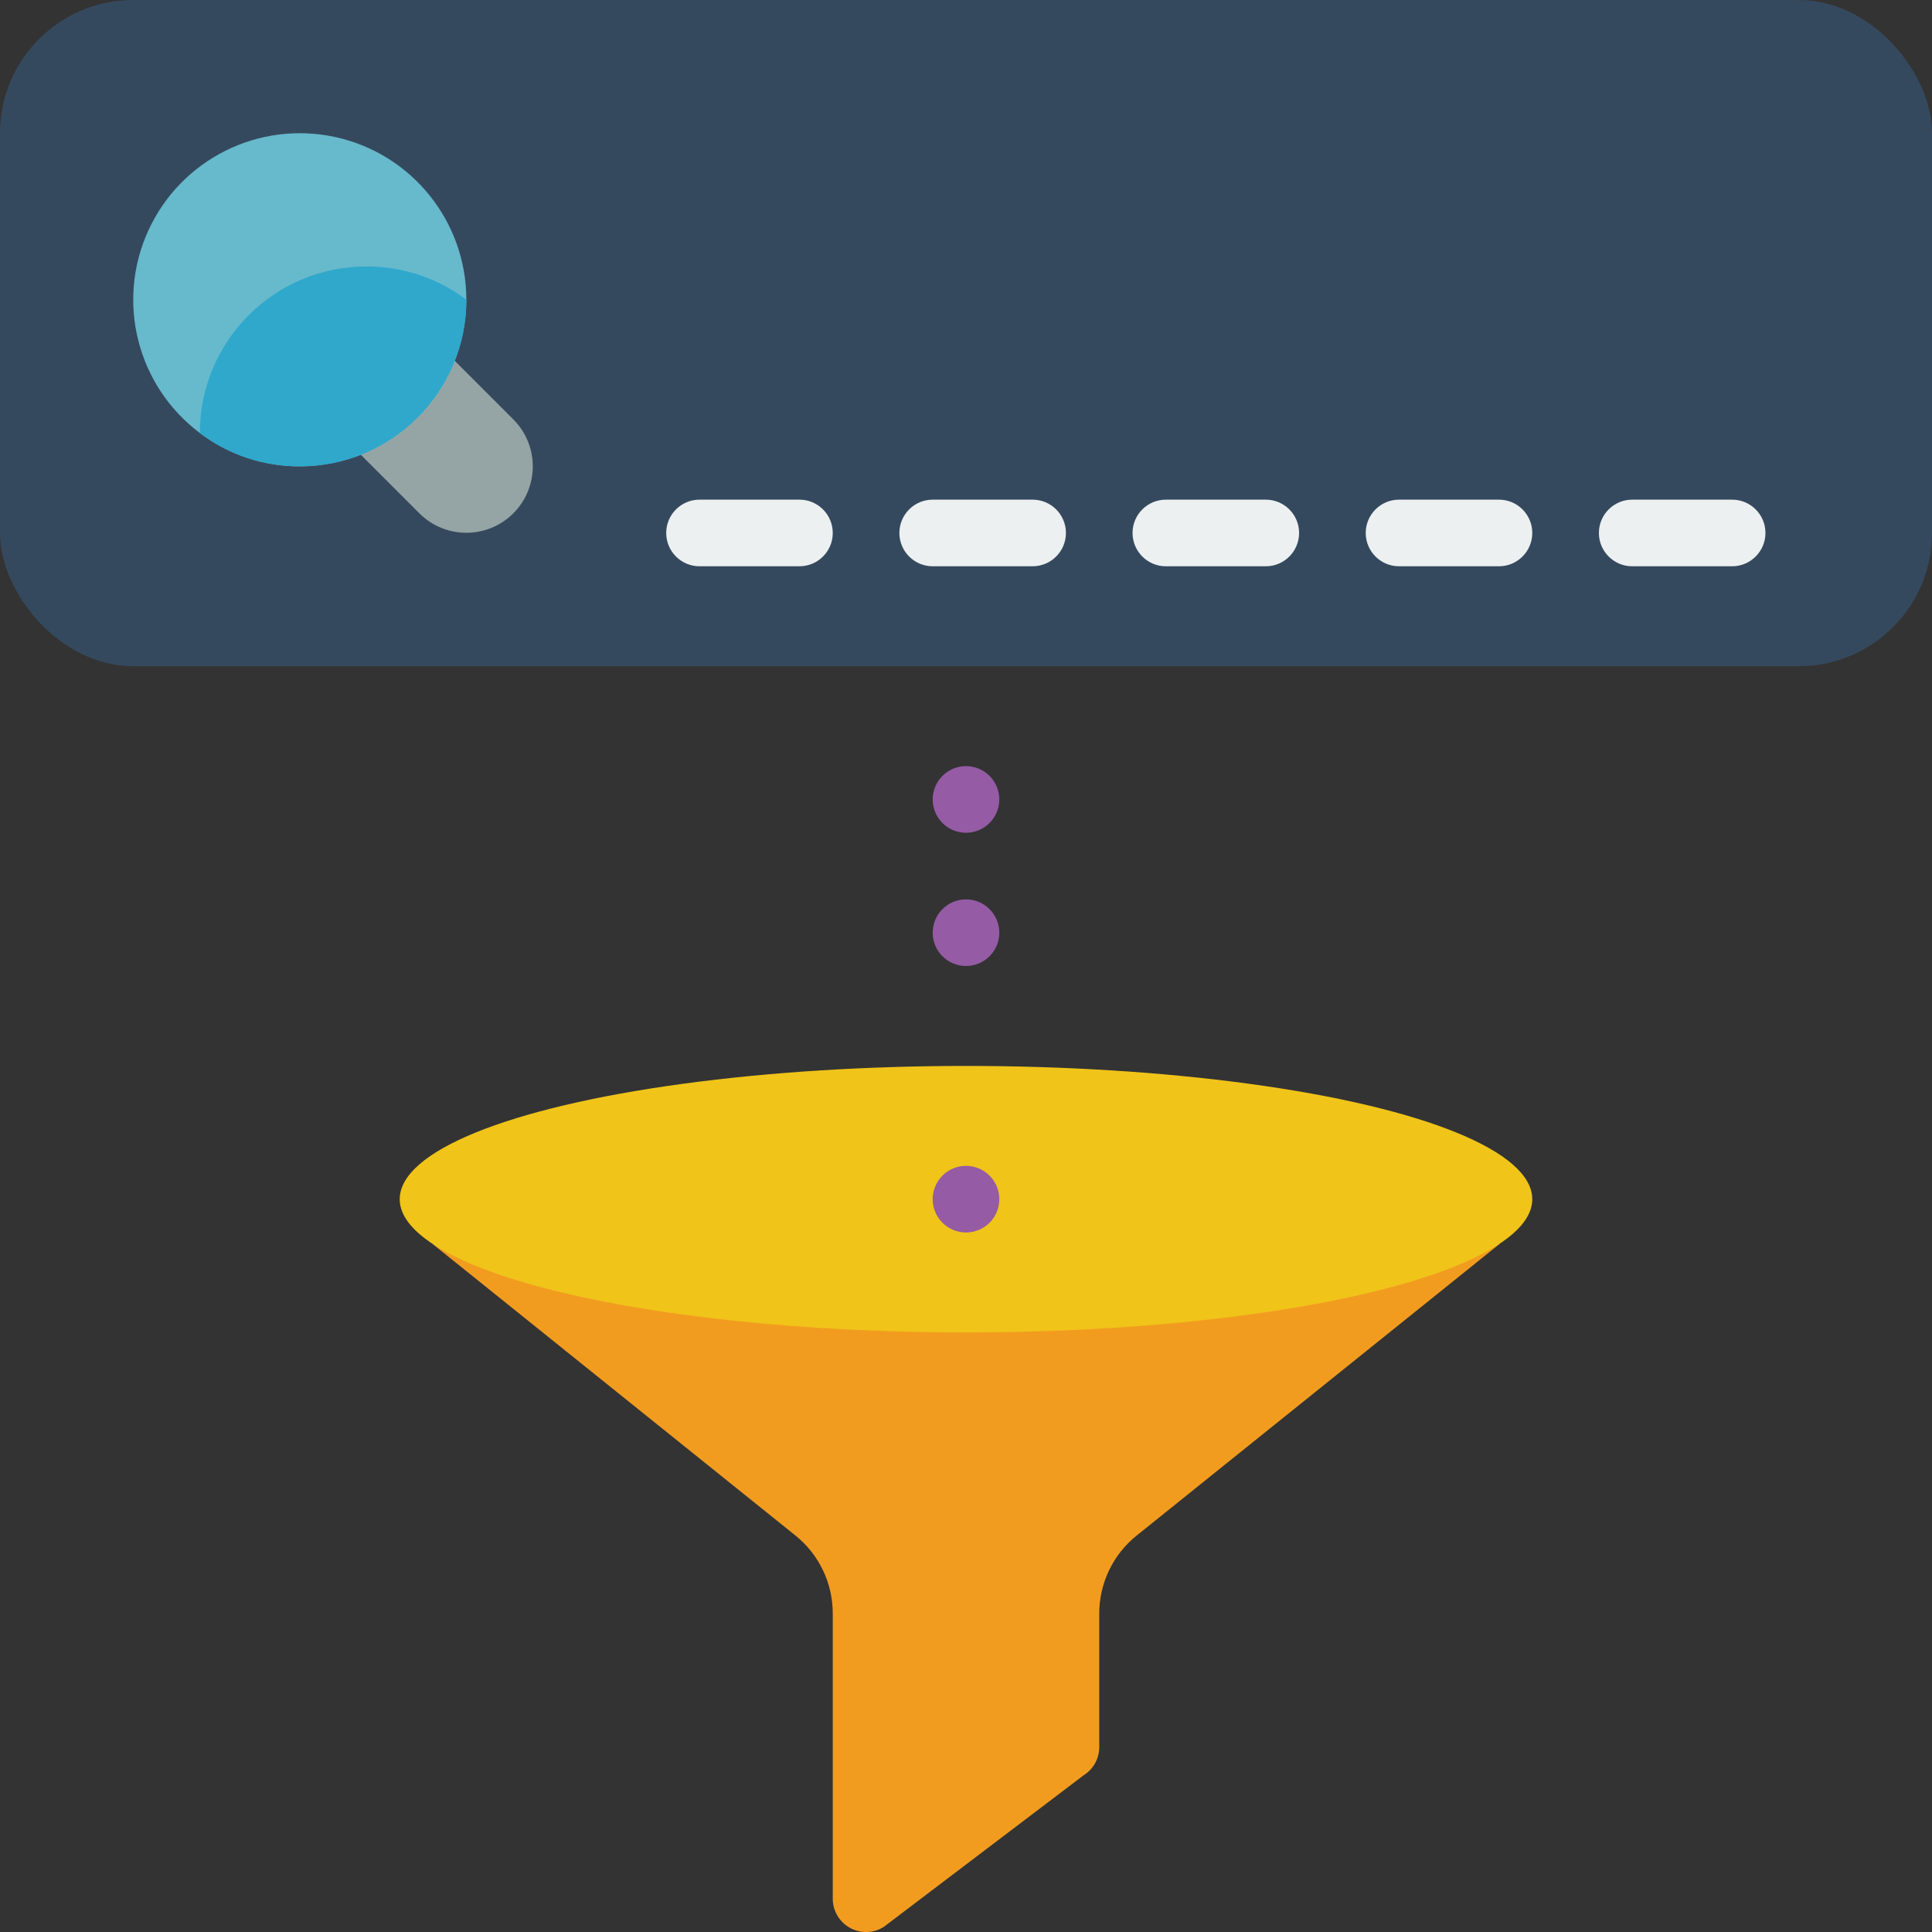 <svg height="512" viewBox="0 0 58 58" width="512" xmlns="http://www.w3.org/2000/svg"><rect x="0" y="0" width="58" height="58" fill="#333333" stroke="none"/><g id="Page-1" fill="none" fill-rule="evenodd"><g id="005---Filter-Searches" fill-rule="nonzero"><path id="Shape" d="m12.982 37.341 10.9 8.758c.708.57 1.119 1.43 1.118 2.339v8.562c-0.0.364.197.698.515.875.318.176.706.166 1.015-.027l6-4.552c.292-.181.469-.5.47-.843v-4.017c.001-.908.413-1.767 1.121-2.336l10.9-8.758z" fill="#f29c1f"/><ellipse id="Oval" cx="29" cy="36" fill="#f0c419" rx="17" ry="4"/><rect id="Rectangle-path" fill="#35495e" height="20" rx="4" width="58"/><path id="Shape" d="m13.65 10.83 1.76 1.76c.779.779.779 2.041-0 2.82-.779.779-2.041.779-2.82 0l-1.76-1.76z" fill="#95a5a5"/><g fill="#ecf0f1"><path id="Shape" d="m24 17h-3c-.552 0-1-.448-1-1s.448-1 1-1h3c.552 0 1 .448 1 1s-.448 1-1 1z"/><path id="Shape" d="m31 17h-3c-.552 0-1-.448-1-1s.448-1 1-1h3c.552 0 1 .448 1 1s-.448 1-1 1z"/><path id="Shape" d="m38 17h-3c-.552 0-1-.448-1-1s.448-1 1-1h3c.552 0 1 .448 1 1s-.448 1-1 1z"/><path id="Shape" d="m45 17h-3c-.552 0-1-.448-1-1s.448-1 1-1h3c.552 0 1 .448 1 1s-.448 1-1 1z"/><path id="Shape" d="m52 17h-3c-.552 0-1-.448-1-1s.448-1 1-1h3c.552 0 1 .448 1 1s-.448 1-1 1z"/></g><circle id="Oval" cx="29" cy="24" fill="#955ba5" r="1"/><circle id="Oval" cx="29" cy="28" fill="#955ba5" r="1"/><circle id="Oval" cx="29" cy="36" fill="#955ba5" r="1"/><path id="Shape" d="m14 9c0 2.761-2.239 5-5 5-1.083.004-2.137-.347-3-1-1.881-1.411-2.525-3.942-1.547-6.08.978-2.138 3.314-3.306 5.611-2.806 2.297.5 3.936 2.534 3.936 4.885z" fill="#67b9cc"/><path id="Shape" d="m14 9c0 2.761-2.239 5-5 5-1.083.004-2.137-.347-3-1 0-2.761 2.239-5 5-5 1.083-.004 2.137.347 3 1z" fill="#2fa8cc"/></g></g></svg>